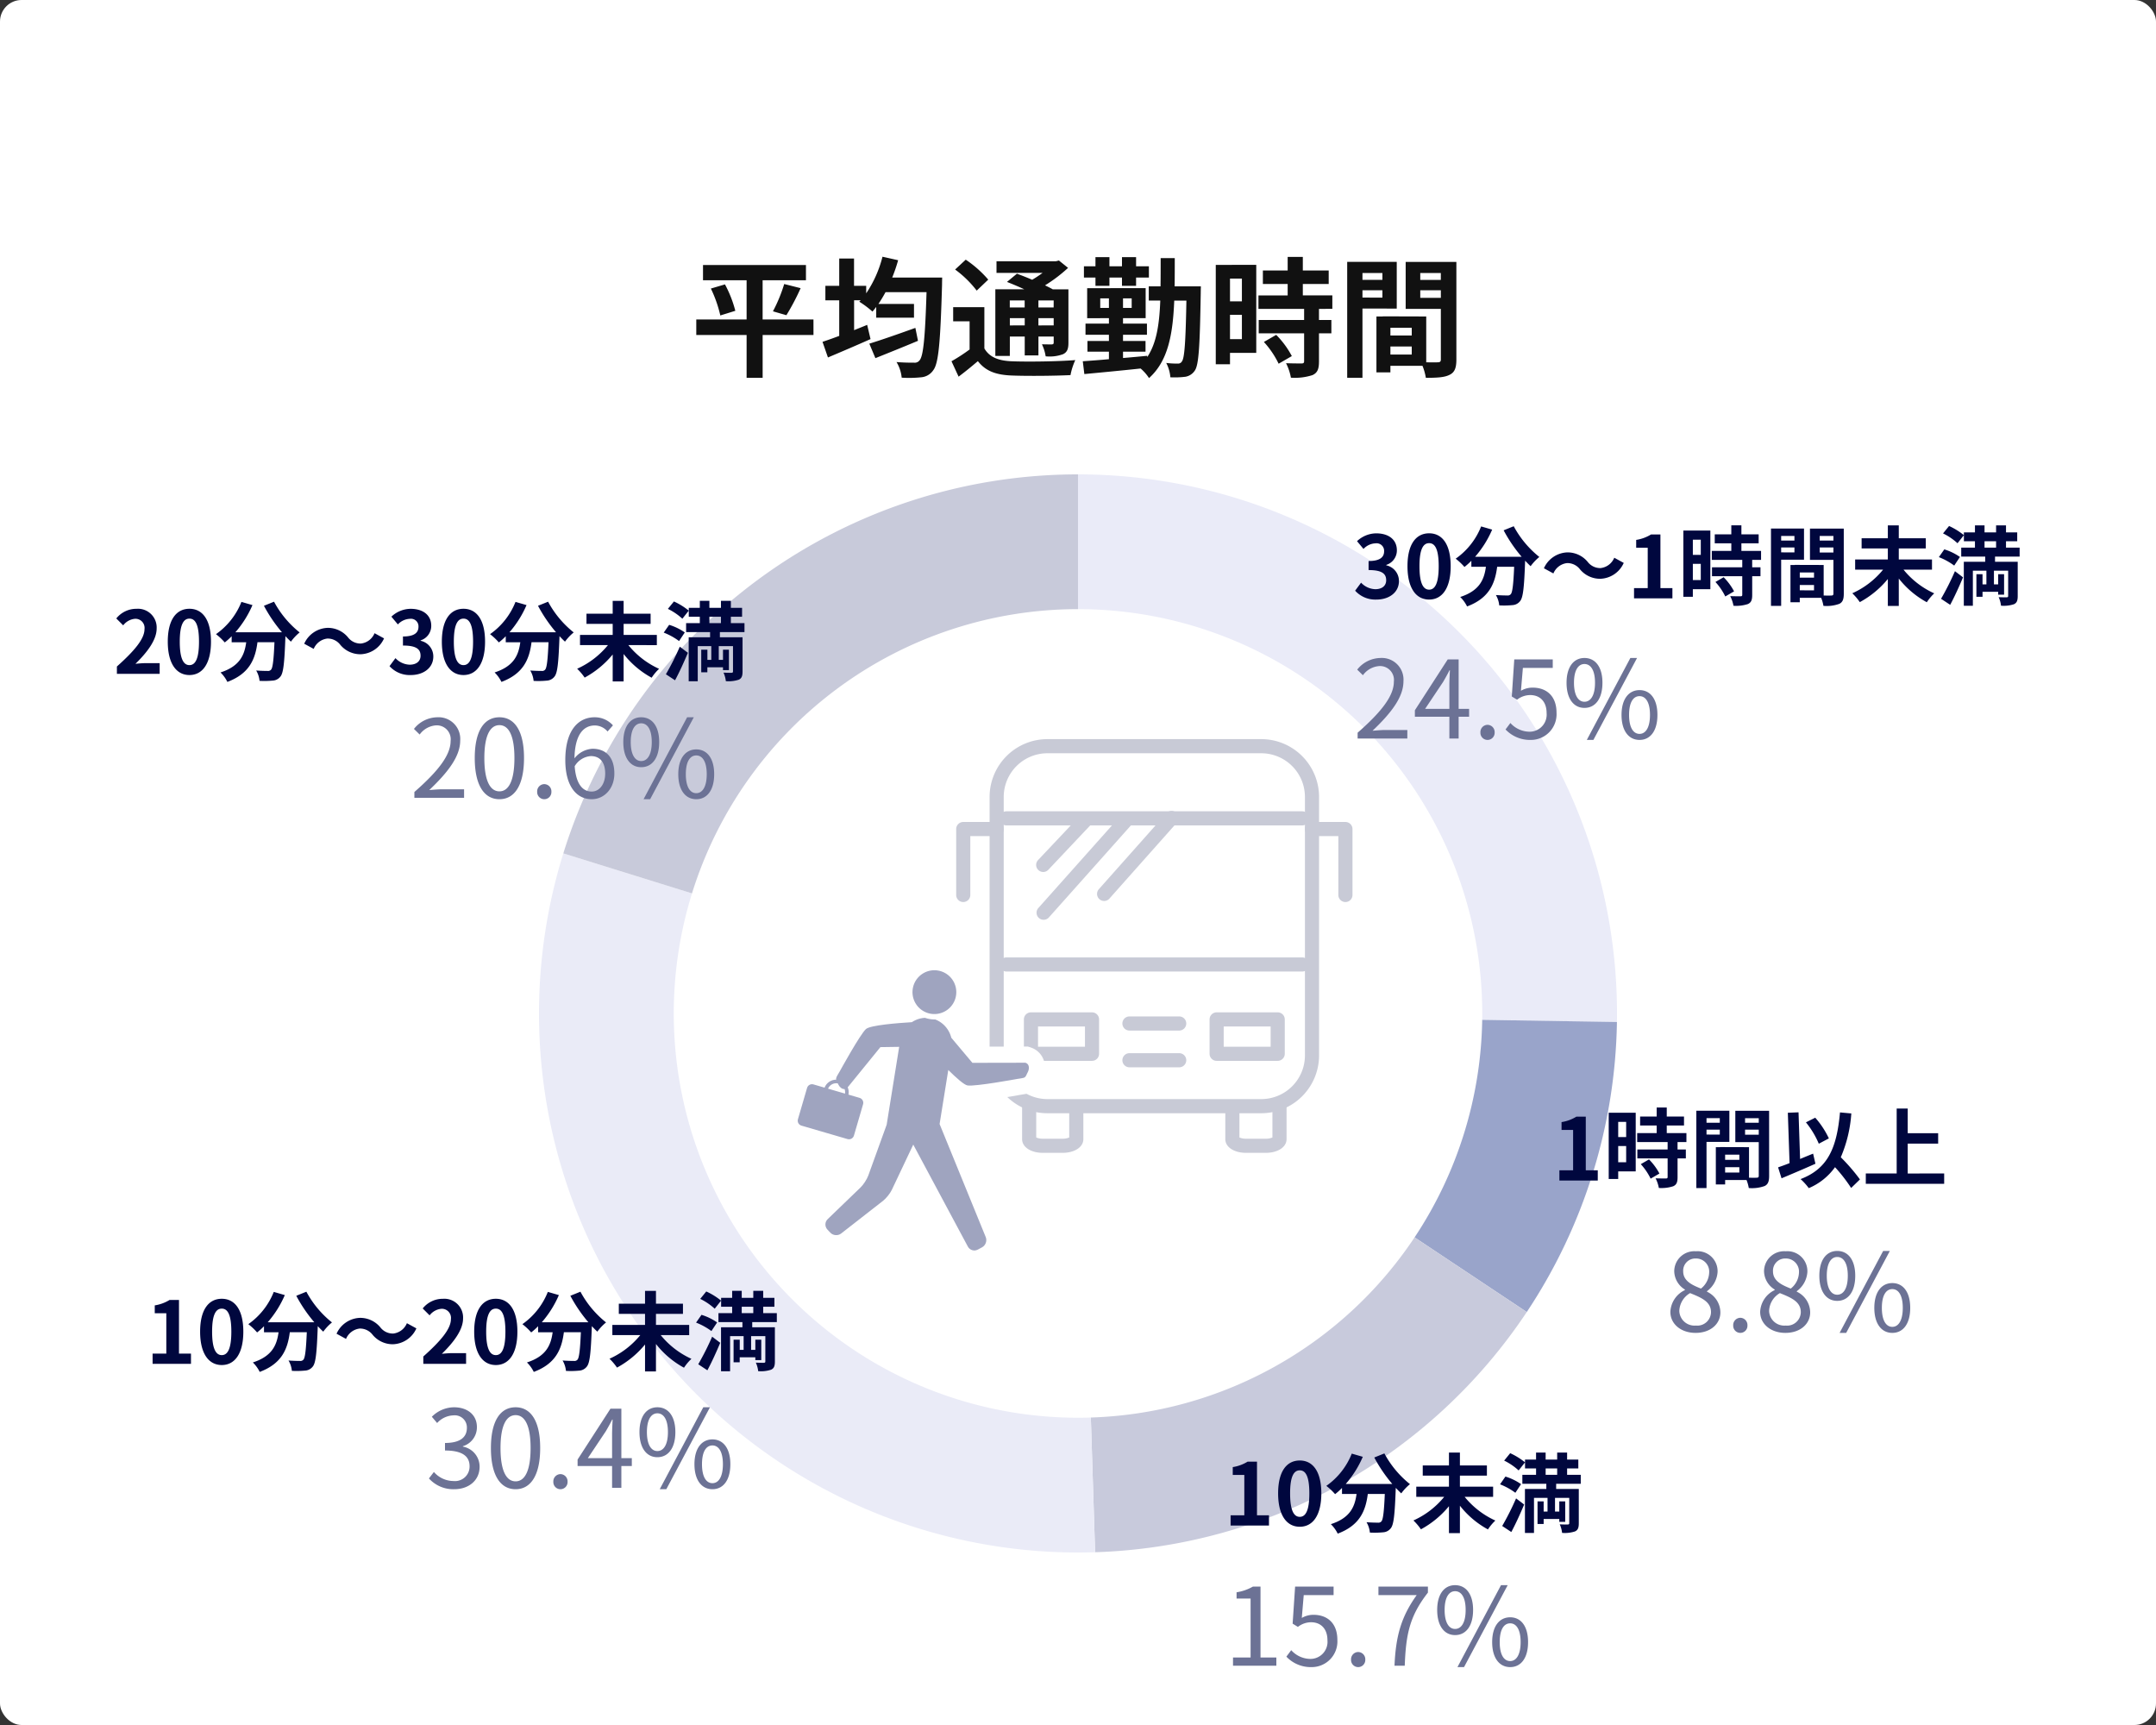 <svg xmlns="http://www.w3.org/2000/svg" xmlns:xlink="http://www.w3.org/1999/xlink" width="400" height="320" viewBox="0 0 400 320">
  <rect x="0" y="0" width="400" height="320" fill="#333333" stroke="none"/>
  <defs>
    <clipPath id="clip-path">
      <rect id="Rectangle_1628" data-name="Rectangle 1628" width="73.523" height="76.746" fill="#c8cad6"/>
    </clipPath>
  </defs>
  <g id="Group_3866" data-name="Group 3866" transform="translate(-1080 -2414)">
    <rect id="Rectangle_1619" data-name="Rectangle 1619" width="400" height="320" rx="4" transform="translate(1080 2414)" fill="#fff"/>
    <path id="Path_1285" data-name="Path 1285" d="M-49.08-8.736h-9.432v-7.272h8.04V-18.84h-19.1v2.832h8.088v7.272h-9.336v2.88h9.336V2.088h2.976V-5.856h9.432Zm-19.032-5.736A23.6,23.6,0,0,1-66.36-9.48l2.784-.864a21.892,21.892,0,0,0-1.92-4.9ZM-54.1-9.528a42.957,42.957,0,0,0,2.64-5.016l-3.048-.768a28.439,28.439,0,0,1-2.088,5.064Zm23.928,2.352c-3.12,1.128-6.432,2.28-8.544,2.928l1.128,2.688c2.28-.912,5.208-2.088,7.9-3.216Zm-4.3-9.336a28.18,28.18,0,0,0,1.1-3.216l-2.9-.648a21.621,21.621,0,0,1-3.024,6.792v-1.392h-2.256V-20.04H-44.3v5.064h-2.568v2.688H-44.3v6.6c-1.152.432-2.232.816-3.1,1.1l1.008,2.9c2.28-.96,5.208-2.208,7.9-3.408l-.624-2.64c-.792.336-1.608.648-2.424.984v-5.544h1.224l-.264.264A17.543,17.543,0,0,1-38.136-10.2c.24-.264.456-.552.7-.864v1.992h7.008v-2.544h-6.6c.456-.672.888-1.392,1.32-2.184H-28.1c-.264,8.424-.6,11.9-1.3,12.648a1.089,1.089,0,0,1-.984.432c-.624,0-1.9,0-3.288-.12a6.918,6.918,0,0,1,.96,2.9,21.49,21.49,0,0,0,3.624-.072A2.984,2.984,0,0,0-26.832.648c.96-1.272,1.3-5.112,1.608-15.792,0-.384.024-1.368.024-1.368Zm24.576,4.248v1.3h-2.76v-1.3Zm5.376,1.3H-7.344v-1.3h2.832ZM-7.344-7.632V-8.976h2.832v1.344Zm-5.3,0V-8.976h2.76v1.344Zm0,2.064h2.76v3.5h2.544v-3.5h2.832v1.1c0,.24-.072.336-.36.36-.24,0-1.08,0-1.824-.024A7.8,7.8,0,0,1-6-1.9,7.223,7.223,0,0,0-2.76-2.3c.768-.384.984-.984.984-2.136v-9.888h-2.9c-.408-.24-.912-.48-1.44-.744a27.317,27.317,0,0,0,4.272-3.24l-1.7-1.368-.552.144H-15.12v2.16h8.544A22.174,22.174,0,0,1-8.5-16.1c-.984-.432-1.992-.816-2.832-1.128L-13.176-15.7c.984.384,2.136.864,3.216,1.368h-5.376v12.36h2.688Zm-4.008-10.56a20.557,20.557,0,0,0-4.176-3.7L-22.8-18a19.482,19.482,0,0,1,4.008,3.912Zm-.72,5.112H-23.16V-8.4h3.048v5.232a33.035,33.035,0,0,1-3.36,2.184l1.32,2.856c1.344-1.008,2.472-1.944,3.576-2.88C-17.136.84-15.24,1.536-12.36,1.656c2.928.12,8.016.072,10.968-.072A11.793,11.793,0,0,1-.5-1.2c-3.288.264-8.976.336-11.832.216-2.448-.1-4.1-.768-5.04-2.376ZM3.24-14.976H5.832v-1.536H8.16v1.536h2.616v-1.536h2.376V-18.6H10.776v-1.7H8.16v1.7H5.832v-1.7H3.24v1.7H1.1v2.088H3.24Zm.888,4.1v-1.776H5.736v1.776Zm5.832,0H8.352v-1.776H9.96Zm7.968-4.008c.024-1.656.024-3.384.024-5.232H15.336c0,1.872,0,3.6-.024,5.232H13.128v2.64h2.136c-.168,4.44-.7,7.92-2.424,10.488v-.24c-1.488.144-3,.288-4.488.408V-2.76h4.176V-4.752H8.352V-5.9h4.44V-7.968H8.352V-8.976h4.2v-5.568H1.7v5.568H5.736v1.008H1.392V-5.9H5.736v1.152H1.752V-2.76H5.736v1.392c-1.824.168-3.5.288-4.848.384l.288,2.376C3.96,1.128,7.824.768,11.616.36a8.125,8.125,0,0,1,1.56,1.776c3.48-3.12,4.416-7.92,4.68-14.376h2.256c-.144,7.776-.36,10.632-.816,11.256a.813.813,0,0,1-.792.432,16.152,16.152,0,0,1-2.136-.12,6.888,6.888,0,0,1,.768,2.664,16.319,16.319,0,0,0,2.784-.1A2.6,2.6,0,0,0,21.672.744c.744-1.056.936-4.56,1.1-14.4,0-.312.024-1.224.024-1.224Zm12.48-1.44V-12.1H28.2V-16.32ZM28.2-5.088V-9.6h2.208v4.512Zm4.872-13.776H25.56V-.432H28.2V-2.544h4.872Zm1.416,14.3A16.884,16.884,0,0,1,37.224-.528l2.448-1.416a16.56,16.56,0,0,0-2.9-3.936Zm12.7-6.144v-2.5H41.712v-2.112h4.8v-2.5h-4.8v-2.52H38.9v2.52H34.3v2.5H38.9V-13.2H33.48v2.5h8.472V-8.64H33.528v2.472h8.424v5.16c0,.336-.12.432-.5.432-.36,0-1.7,0-2.856-.048A9.626,9.626,0,0,1,39.5,2.064a10.625,10.625,0,0,0,4.008-.48c.936-.432,1.2-1.152,1.2-2.52V-6.168h2.3V-8.64h-2.3V-10.7Zm9.288-6.648v1.272h-3.7v-1.272Zm-3.7,4.56V-14.16h3.7v1.368Zm6.36,2.04v-8.664H49.944v21.5h2.832v-12.84ZM63.5-12.744V-14.16H67.32v1.416Zm3.816-4.608v1.272H63.5v-1.272ZM57.96-2.232V-3.72h3.96v1.488ZM61.92-5.76H57.96V-7.2h3.96ZM70.2-19.416H60.792V-10.7H67.32V-1.32c0,.384-.144.528-.576.528-.312.024-1.2.024-2.136,0v-8.5l-8.064-.024v.024H55.368V1.08H57.96V-.144h5.952a10.567,10.567,0,0,1,.624,2.232c2.064,0,3.456-.072,4.392-.552C69.888,1.08,70.2.24,70.2-1.3Z" transform="translate(1280 2482)" fill="#111"/>
    <g id="Ring_Chart16" data-name="Ring Chart16" transform="translate(5321.501 -5726.5)">
      <path id="Path_1146" data-name="Path 1146" d="M0-100A100,100,0,0,1,71.269-70.147,100,100,0,0,1,99.987,1.587l-25-.4a75,75,0,0,0-21.538-53.8A75,75,0,0,0,0-75Z" transform="translate(-4041.5 8328.5)" fill="#eaebf8"/>
      <path id="Path_1147" data-name="Path 1147" d="M99.987,1.587a100,100,0,0,1-16.73,53.805L62.443,41.544A75,75,0,0,0,74.991,1.19Z" transform="translate(-4041.5 8328.5)" fill="#99a4ca"/>
      <path id="Path_1148" data-name="Path 1148" d="M83.257,55.392A100,100,0,0,1,3.173,99.95L2.38,74.962A75,75,0,0,0,62.443,41.544Z" transform="translate(-4041.5 8328.5)" fill="#c8cadc"/>
      <path id="Path_1149" data-name="Path 1149" d="M3.173,99.95A100,100,0,0,1-79.576,60.561,100,100,0,0,1-95.49-29.692l23.873,7.423a75,75,0,0,0,11.936,67.69A75,75,0,0,0,2.38,74.962Z" transform="translate(-4041.5 8328.5)" fill="#eaebf7"/>
      <path id="Path_1150" data-name="Path 1150" d="M-95.49-29.692A100,100,0,0,1,0-100v25A75,75,0,0,0-71.618-22.269Z" transform="translate(-4041.5 8328.5)" fill="#c8cada"/>
    </g>
    <path id="Path_1288" data-name="Path 1288" d="M4.384.224c2.256,0,4.16-1.264,4.16-3.44A2.961,2.961,0,0,0,6.192-6.128v-.08a2.81,2.81,0,0,0,1.968-2.7c0-2.016-1.552-3.152-3.84-3.152A5.253,5.253,0,0,0,.768-10.608l1.2,1.44a3.218,3.218,0,0,1,2.24-1.04A1.4,1.4,0,0,1,5.792-8.736c0,1.056-.7,1.808-2.88,1.808v1.68c2.576,0,3.264.736,3.264,1.888C6.176-2.288,5.36-1.7,4.16-1.7A3.761,3.761,0,0,1,1.52-2.912L.416-1.424A5.033,5.033,0,0,0,4.384.224Zm9.76,0c2.416,0,4-2.112,4-6.192s-1.584-6.1-4-6.1-4.016,2-4.016,6.1C10.128-1.888,11.728.224,14.144.224Zm0-1.84c-1.024,0-1.792-1.024-1.792-4.352,0-3.312.768-4.272,1.792-4.272s1.776.96,1.776,4.272C15.92-2.64,15.168-1.616,14.144-1.616ZM27.968-12.624a27.171,27.171,0,0,0,3.344,4.912h-8.64a19.19,19.19,0,0,0,3.168-5.04l-2.048-.592a13.266,13.266,0,0,1-4.72,5.984A11.442,11.442,0,0,1,20.7-5.824a12.055,12.055,0,0,0,1.28-1.152v1.12h2.7c-.32,2.336-1.152,4.432-4.768,5.6A6.375,6.375,0,0,1,21.184,1.5c4.144-1.552,5.184-4.288,5.584-7.36H29.92c-.144,3.344-.32,4.768-.64,5.1a.742.742,0,0,1-.64.224c-.4,0-1.232-.016-2.112-.08a4.6,4.6,0,0,1,.624,1.92,16.007,16.007,0,0,0,2.416-.048A1.931,1.931,0,0,0,31.024.512c.56-.672.752-2.56.928-7.392v-.112c.352.368.688.72,1.024,1.024A9.114,9.114,0,0,1,34.592-7.68a18.423,18.423,0,0,1-4.752-5.7Zm14.16,7.232A4.841,4.841,0,0,0,45.9-3.632a4.945,4.945,0,0,0,4.352-2.944l-1.76-.96a3.125,3.125,0,0,1-2.544,1.92,2.927,2.927,0,0,1-2.384-1.152,4.841,4.841,0,0,0-3.776-1.76A4.945,4.945,0,0,0,35.44-5.584l1.76.96a3.125,3.125,0,0,1,2.544-1.92A2.95,2.95,0,0,1,42.128-5.392ZM52.16,0h7.12V-1.9H57.056v-9.952H55.312a7.386,7.386,0,0,1-2.752,1.008v1.456H54.7V-1.9H52.16ZM64.544-10.88v2.816H63.072V-10.88ZM63.072-3.392V-6.4h1.472v3.008Zm3.248-9.184H61.312V-.288h1.76V-1.7H66.32Zm.944,9.536A11.256,11.256,0,0,1,69.088-.352L70.72-1.3A11.04,11.04,0,0,0,68.784-3.92Zm8.464-4.1V-8.8H72.08v-1.408h3.2v-1.664h-3.2v-1.68H70.208v1.68H67.136v1.664h3.072V-8.8H66.592v1.664H72.24V-5.76H66.624v1.648H72.24v3.44c0,.224-.08.288-.336.288-.24,0-1.136,0-1.9-.032a6.418,6.418,0,0,1,.608,1.792,7.084,7.084,0,0,0,2.672-.32c.624-.288.8-.768.8-1.68V-4.112h1.536V-5.76H74.08V-7.136Zm6.192-4.432v.848H79.456v-.848Zm-2.464,3.04V-9.44H81.92v.912Zm4.24,1.36v-5.776H77.568V1.392h1.888v-8.56ZM86.608-8.5V-9.44h2.544V-8.5Zm2.544-3.072v.848H86.608v-.848Zm-6.24,10.08V-2.48h2.64v.992Zm2.64-2.352h-2.64V-4.8h2.64Zm5.52-9.1H84.8v5.808h4.352V-.88c0,.256-.1.352-.384.352-.208.016-.8.016-1.424,0V-6.192l-5.376-.016v.016h-.784V.72h1.728V-.1H86.88A7.045,7.045,0,0,1,87.3,1.392a6.913,6.913,0,0,0,2.928-.368c.64-.3.848-.864.848-1.888ZM107.44-5.328V-7.216h-6.16V-9.264h5.008v-1.888H101.28v-2.384H99.248v2.384H94.384v1.888h4.864v2.048H93.184v1.888h5.184A15.589,15.589,0,0,1,92.656-.944,10.41,10.41,0,0,1,94.048.7a17.571,17.571,0,0,0,5.2-4.288V1.408h2.032V-3.68a16.86,16.86,0,0,0,5.2,4.4,9.068,9.068,0,0,1,1.376-1.648,15.613,15.613,0,0,1-5.7-4.4ZM110.816,1.2c.832-1.552,1.664-3.392,2.384-5.1L111.7-5.04A50.373,50.373,0,0,1,109.12.08Zm1.808-8.88a10.387,10.387,0,0,0-2.9-1.408l-1.008,1.44a12.1,12.1,0,0,1,2.848,1.568Zm-3.136-4.368a11.246,11.246,0,0,1,2.688,1.824l1.184-1.5a12.839,12.839,0,0,0-2.752-1.7Zm7.7,1.456h2.144v1.184h-2.144ZM123.7-7.744V-9.408h-2.528v-1.184h2.08V-12.24h-2.08v-1.3h-1.84v1.3h-2.144v-1.3h-1.776v1.3H113.36v1.648h2.048v1.184h-2.544v1.664h4.448v.96h-3.968v8.16h1.68V-5.136h2.512v2.544h-.72V-4.48H115.68V-.288h1.136v-.928h2.9v.528h1.1V-4.48h-1.1v1.888h-.784V-5.136h2.64V-.448c0,.176-.064.24-.272.256-.208,0-.9,0-1.488-.032a5.2,5.2,0,0,1,.432,1.584,6.068,6.068,0,0,0,2.4-.272c.544-.256.7-.688.7-1.52V-6.784h-4.208v-.96Z" transform="translate(1331 2525)" fill="#00073e"/>
    <path id="Path_1295" data-name="Path 1295" d="M1.312,0h7.12V-1.9H6.208v-9.952H4.464a7.386,7.386,0,0,1-2.752,1.008v1.456H3.856V-1.9H1.312ZM14.144.224c2.416,0,4-2.112,4-6.192s-1.584-6.1-4-6.1-4.016,2-4.016,6.1C10.128-1.888,11.728.224,14.144.224Zm0-1.84c-1.024,0-1.792-1.024-1.792-4.352,0-3.312.768-4.272,1.792-4.272s1.776.96,1.776,4.272C15.92-2.64,15.168-1.616,14.144-1.616ZM27.968-12.624a27.171,27.171,0,0,0,3.344,4.912h-8.64a19.19,19.19,0,0,0,3.168-5.04l-2.048-.592a13.266,13.266,0,0,1-4.72,5.984A11.442,11.442,0,0,1,20.7-5.824a12.055,12.055,0,0,0,1.28-1.152v1.12h2.7c-.32,2.336-1.152,4.432-4.768,5.6A6.375,6.375,0,0,1,21.184,1.5c4.144-1.552,5.184-4.288,5.584-7.36H29.92c-.144,3.344-.32,4.768-.64,5.1a.742.742,0,0,1-.64.224c-.4,0-1.232-.016-2.112-.08a4.6,4.6,0,0,1,.624,1.92,16.007,16.007,0,0,0,2.416-.048A1.931,1.931,0,0,0,31.024.512c.56-.672.752-2.56.928-7.392v-.112c.352.368.688.72,1.024,1.024A9.114,9.114,0,0,1,34.592-7.68a18.423,18.423,0,0,1-4.752-5.7Zm22.048,7.3V-7.216h-6.16V-9.264h5.008v-1.888H43.856v-2.384H41.824v2.384H36.96v1.888h4.864v2.048H35.76v1.888h5.184A15.589,15.589,0,0,1,35.232-.944,10.41,10.41,0,0,1,36.624.7a17.571,17.571,0,0,0,5.2-4.288V1.408h2.032V-3.68a16.86,16.86,0,0,0,5.2,4.4A9.068,9.068,0,0,1,50.432-.928a15.613,15.613,0,0,1-5.7-4.4ZM53.392,1.2c.832-1.552,1.664-3.392,2.384-5.1l-1.5-1.136A50.373,50.373,0,0,1,51.7.08ZM55.2-7.68a10.387,10.387,0,0,0-2.9-1.408L51.3-7.648A12.1,12.1,0,0,1,54.144-6.08Zm-3.136-4.368a11.246,11.246,0,0,1,2.688,1.824l1.184-1.5a12.839,12.839,0,0,0-2.752-1.7Zm7.7,1.456H61.9v1.184H59.76Zm6.512,2.848V-9.408H63.744v-1.184h2.08V-12.24h-2.08v-1.3H61.9v1.3H59.76v-1.3H57.984v1.3H55.936v1.648h2.048v1.184H55.44v1.664h4.448v.96H55.92v8.16H57.6V-5.136h2.512v2.544h-.72V-4.48H58.256V-.288h1.136v-.928h2.9v.528h1.1V-4.48h-1.1v1.888H61.5V-5.136h2.64V-.448c0,.176-.064.24-.272.256-.208,0-.9,0-1.488-.032a5.2,5.2,0,0,1,.432,1.584,6.068,6.068,0,0,0,2.4-.272c.544-.256.7-.688.7-1.52V-6.784H61.712v-.96Z" transform="translate(1307 2697)" fill="#00073e"/>
    <path id="Path_1293" data-name="Path 1293" d="M1.312,0h7.12V-1.9H6.208v-9.952H4.464a7.386,7.386,0,0,1-2.752,1.008v1.456H3.856V-1.9H1.312ZM14.144.224c2.416,0,4-2.112,4-6.192s-1.584-6.1-4-6.1-4.016,2-4.016,6.1C10.128-1.888,11.728.224,14.144.224Zm0-1.84c-1.024,0-1.792-1.024-1.792-4.352,0-3.312.768-4.272,1.792-4.272s1.776.96,1.776,4.272C15.92-2.64,15.168-1.616,14.144-1.616ZM27.968-12.624a27.171,27.171,0,0,0,3.344,4.912h-8.64a19.19,19.19,0,0,0,3.168-5.04l-2.048-.592a13.266,13.266,0,0,1-4.72,5.984A11.442,11.442,0,0,1,20.7-5.824a12.055,12.055,0,0,0,1.28-1.152v1.12h2.7c-.32,2.336-1.152,4.432-4.768,5.6A6.375,6.375,0,0,1,21.184,1.5c4.144-1.552,5.184-4.288,5.584-7.36H29.92c-.144,3.344-.32,4.768-.64,5.1a.742.742,0,0,1-.64.224c-.4,0-1.232-.016-2.112-.08a4.6,4.6,0,0,1,.624,1.92,16.007,16.007,0,0,0,2.416-.048A1.931,1.931,0,0,0,31.024.512c.56-.672.752-2.56.928-7.392v-.112c.352.368.688.72,1.024,1.024A9.114,9.114,0,0,1,34.592-7.68a18.423,18.423,0,0,1-4.752-5.7Zm14.16,7.232A4.841,4.841,0,0,0,45.9-3.632a4.945,4.945,0,0,0,4.352-2.944l-1.76-.96a3.125,3.125,0,0,1-2.544,1.92,2.927,2.927,0,0,1-2.384-1.152,4.841,4.841,0,0,0-3.776-1.76A4.945,4.945,0,0,0,35.44-5.584l1.76.96a3.125,3.125,0,0,1,2.544-1.92A2.95,2.95,0,0,1,42.128-5.392ZM51.536,0h7.936V-1.984h-2.56c-.56,0-1.344.064-1.936.128,2.16-2.112,3.936-4.416,3.936-6.56a3.473,3.473,0,0,0-3.728-3.648,4.753,4.753,0,0,0-3.76,1.792l1.28,1.28a3.1,3.1,0,0,1,2.176-1.216,1.691,1.691,0,0,1,1.776,1.92c0,1.824-1.9,4.048-5.12,6.928ZM64.992.224c2.416,0,4-2.112,4-6.192s-1.584-6.1-4-6.1-4.016,2-4.016,6.1C60.976-1.888,62.576.224,64.992.224Zm0-1.84c-1.024,0-1.792-1.024-1.792-4.352,0-3.312.768-4.272,1.792-4.272s1.776.96,1.776,4.272C66.768-2.64,66.016-1.616,64.992-1.616ZM78.816-12.624A27.17,27.17,0,0,0,82.16-7.712H73.52a19.189,19.189,0,0,0,3.168-5.04l-2.048-.592A13.266,13.266,0,0,1,69.92-7.36a11.442,11.442,0,0,1,1.632,1.536,12.055,12.055,0,0,0,1.28-1.152v1.12h2.7c-.32,2.336-1.152,4.432-4.768,5.6A6.374,6.374,0,0,1,72.032,1.5c4.144-1.552,5.184-4.288,5.584-7.36h3.152c-.144,3.344-.32,4.768-.64,5.1a.742.742,0,0,1-.64.224c-.4,0-1.232-.016-2.112-.08A4.6,4.6,0,0,1,78,1.312a16.007,16.007,0,0,0,2.416-.048A1.931,1.931,0,0,0,81.872.512c.56-.672.752-2.56.928-7.392v-.112c.352.368.688.72,1.024,1.024A9.114,9.114,0,0,1,85.44-7.68a18.422,18.422,0,0,1-4.752-5.7Zm22.048,7.3V-7.216H94.7V-9.264h5.008v-1.888H94.7v-2.384H92.672v2.384H87.808v1.888h4.864v2.048H86.608v1.888h5.184A15.589,15.589,0,0,1,86.08-.944,10.41,10.41,0,0,1,87.472.7a17.571,17.571,0,0,0,5.2-4.288V1.408H94.7V-3.68A16.86,16.86,0,0,0,99.9.72,9.068,9.068,0,0,1,101.28-.928a15.613,15.613,0,0,1-5.7-4.4ZM104.24,1.2c.832-1.552,1.664-3.392,2.384-5.1l-1.5-1.136A50.373,50.373,0,0,1,102.544.08Zm1.808-8.88a10.387,10.387,0,0,0-2.9-1.408l-1.008,1.44a12.1,12.1,0,0,1,2.848,1.568Zm-3.136-4.368a11.246,11.246,0,0,1,2.688,1.824l1.184-1.5a12.839,12.839,0,0,0-2.752-1.7Zm7.7,1.456h2.144v1.184h-2.144Zm6.512,2.848V-9.408h-2.528v-1.184h2.08V-12.24h-2.08v-1.3h-1.84v1.3h-2.144v-1.3h-1.776v1.3h-2.048v1.648h2.048v1.184h-2.544v1.664h4.448v.96h-3.968v8.16h1.68V-5.136h2.512v2.544h-.72V-4.48H109.1V-.288h1.136v-.928h2.9v.528h1.1V-4.48h-1.1v1.888h-.784V-5.136h2.64V-.448c0,.176-.064.24-.272.256-.208,0-.9,0-1.488-.032a5.2,5.2,0,0,1,.432,1.584,6.068,6.068,0,0,0,2.4-.272c.544-.256.7-.688.7-1.52V-6.784H112.56v-.96Z" transform="translate(1107 2667)" fill="#00073e"/>
    <path id="Path_1286" data-name="Path 1286" d="M.688,0H8.624V-1.984H6.064c-.56,0-1.344.064-1.936.128,2.16-2.112,3.936-4.416,3.936-6.56a3.473,3.473,0,0,0-3.728-3.648,4.753,4.753,0,0,0-3.76,1.792l1.28,1.28a3.1,3.1,0,0,1,2.176-1.216,1.691,1.691,0,0,1,1.776,1.92c0,1.824-1.9,4.048-5.12,6.928ZM14.144.224c2.416,0,4-2.112,4-6.192s-1.584-6.1-4-6.1-4.016,2-4.016,6.1C10.128-1.888,11.728.224,14.144.224Zm0-1.84c-1.024,0-1.792-1.024-1.792-4.352,0-3.312.768-4.272,1.792-4.272s1.776.96,1.776,4.272C15.92-2.64,15.168-1.616,14.144-1.616ZM27.968-12.624a27.171,27.171,0,0,0,3.344,4.912h-8.64a19.19,19.19,0,0,0,3.168-5.04l-2.048-.592a13.266,13.266,0,0,1-4.72,5.984A11.442,11.442,0,0,1,20.7-5.824a12.055,12.055,0,0,0,1.28-1.152v1.12h2.7c-.32,2.336-1.152,4.432-4.768,5.6A6.375,6.375,0,0,1,21.184,1.5c4.144-1.552,5.184-4.288,5.584-7.36H29.92c-.144,3.344-.32,4.768-.64,5.1a.742.742,0,0,1-.64.224c-.4,0-1.232-.016-2.112-.08a4.6,4.6,0,0,1,.624,1.92,16.007,16.007,0,0,0,2.416-.048A1.931,1.931,0,0,0,31.024.512c.56-.672.752-2.56.928-7.392v-.112c.352.368.688.72,1.024,1.024A9.114,9.114,0,0,1,34.592-7.68a18.423,18.423,0,0,1-4.752-5.7Zm14.16,7.232A4.841,4.841,0,0,0,45.9-3.632a4.945,4.945,0,0,0,4.352-2.944l-1.76-.96a3.125,3.125,0,0,1-2.544,1.92,2.927,2.927,0,0,1-2.384-1.152,4.841,4.841,0,0,0-3.776-1.76A4.945,4.945,0,0,0,35.44-5.584l1.76.96a3.125,3.125,0,0,1,2.544-1.92A2.95,2.95,0,0,1,42.128-5.392ZM55.232.224c2.256,0,4.16-1.264,4.16-3.44A2.961,2.961,0,0,0,57.04-6.128v-.08a2.81,2.81,0,0,0,1.968-2.7c0-2.016-1.552-3.152-3.84-3.152a5.253,5.253,0,0,0-3.552,1.456l1.2,1.44a3.218,3.218,0,0,1,2.24-1.04A1.4,1.4,0,0,1,56.64-8.736c0,1.056-.7,1.808-2.88,1.808v1.68c2.576,0,3.264.736,3.264,1.888,0,1.072-.816,1.664-2.016,1.664a3.761,3.761,0,0,1-2.64-1.216l-1.1,1.488A5.033,5.033,0,0,0,55.232.224Zm9.76,0c2.416,0,4-2.112,4-6.192s-1.584-6.1-4-6.1-4.016,2-4.016,6.1C60.976-1.888,62.576.224,64.992.224Zm0-1.84c-1.024,0-1.792-1.024-1.792-4.352,0-3.312.768-4.272,1.792-4.272s1.776.96,1.776,4.272C66.768-2.64,66.016-1.616,64.992-1.616ZM78.816-12.624A27.17,27.17,0,0,0,82.16-7.712H73.52a19.189,19.189,0,0,0,3.168-5.04l-2.048-.592A13.266,13.266,0,0,1,69.92-7.36a11.442,11.442,0,0,1,1.632,1.536,12.055,12.055,0,0,0,1.28-1.152v1.12h2.7c-.32,2.336-1.152,4.432-4.768,5.6A6.374,6.374,0,0,1,72.032,1.5c4.144-1.552,5.184-4.288,5.584-7.36h3.152c-.144,3.344-.32,4.768-.64,5.1a.742.742,0,0,1-.64.224c-.4,0-1.232-.016-2.112-.08A4.6,4.6,0,0,1,78,1.312a16.007,16.007,0,0,0,2.416-.048A1.931,1.931,0,0,0,81.872.512c.56-.672.752-2.56.928-7.392v-.112c.352.368.688.72,1.024,1.024A9.114,9.114,0,0,1,85.44-7.68a18.422,18.422,0,0,1-4.752-5.7Zm22.048,7.3V-7.216H94.7V-9.264h5.008v-1.888H94.7v-2.384H92.672v2.384H87.808v1.888h4.864v2.048H86.608v1.888h5.184A15.589,15.589,0,0,1,86.08-.944,10.41,10.41,0,0,1,87.472.7a17.571,17.571,0,0,0,5.2-4.288V1.408H94.7V-3.68A16.86,16.86,0,0,0,99.9.72,9.068,9.068,0,0,1,101.28-.928a15.613,15.613,0,0,1-5.7-4.4ZM104.24,1.2c.832-1.552,1.664-3.392,2.384-5.1l-1.5-1.136A50.373,50.373,0,0,1,102.544.08Zm1.808-8.88a10.387,10.387,0,0,0-2.9-1.408l-1.008,1.44a12.1,12.1,0,0,1,2.848,1.568Zm-3.136-4.368a11.246,11.246,0,0,1,2.688,1.824l1.184-1.5a12.839,12.839,0,0,0-2.752-1.7Zm7.7,1.456h2.144v1.184h-2.144Zm6.512,2.848V-9.408h-2.528v-1.184h2.08V-12.24h-2.08v-1.3h-1.84v1.3h-2.144v-1.3h-1.776v1.3h-2.048v1.648h2.048v1.184h-2.544v1.664h4.448v.96h-3.968v8.16h1.68V-5.136h2.512v2.544h-.72V-4.48H109.1V-.288h1.136v-.928h2.9v.528h1.1V-4.48h-1.1v1.888h-.784V-5.136h2.64V-.448c0,.176-.064.24-.272.256-.208,0-.9,0-1.488-.032a5.2,5.2,0,0,1,.432,1.584,6.068,6.068,0,0,0,2.4-.272c.544-.256.7-.688.7-1.52V-6.784H112.56v-.96Z" transform="translate(1101 2539)" fill="#00073e"/>
    <path id="Path_1290" data-name="Path 1290" d="M1.312,0h7.12V-1.9H6.208v-9.952H4.464a7.386,7.386,0,0,1-2.752,1.008v1.456H3.856V-1.9H1.312ZM13.7-10.88v2.816H12.224V-10.88ZM12.224-3.392V-6.4H13.7v3.008Zm3.248-9.184H10.464V-.288h1.76V-1.7h3.248Zm.944,9.536A11.256,11.256,0,0,1,18.24-.352L19.872-1.3A11.04,11.04,0,0,0,17.936-3.92Zm8.464-4.1V-8.8H21.232v-1.408h3.2v-1.664h-3.2v-1.68H19.36v1.68H16.288v1.664H19.36V-8.8H15.744v1.664h5.648V-5.76H15.776v1.648h5.616v3.44c0,.224-.08.288-.336.288-.24,0-1.136,0-1.9-.032a6.417,6.417,0,0,1,.608,1.792,7.084,7.084,0,0,0,2.672-.32c.624-.288.8-.768.8-1.68V-4.112h1.536V-5.76H23.232V-7.136Zm6.192-4.432v.848H28.608v-.848Zm-2.464,3.04V-9.44h2.464v.912Zm4.24,1.36v-5.776H26.72V1.392h1.888v-8.56ZM35.76-8.5V-9.44H38.3V-8.5ZM38.3-11.568v.848H35.76v-.848Zm-6.24,10.08V-2.48H34.7v.992ZM34.7-3.84h-2.64V-4.8H34.7Zm5.52-9.1H33.952v5.808H38.3V-.88c0,.256-.1.352-.384.352-.208.016-.8.016-1.424,0V-6.192L31.12-6.208v.016h-.784V.72h1.728V-.1h3.968a7.045,7.045,0,0,1,.416,1.488,6.913,6.913,0,0,0,2.928-.368c.64-.3.848-.864.848-1.888Zm11.088,5.12a16.313,16.313,0,0,0-2.528-3.84l-1.728.864A16.306,16.306,0,0,1,49.44-6.832ZM48.384-4.992c-.8.32-1.616.656-2.416.992l-.288-8.656-1.984.08.32,9.344c-.8.32-1.52.576-2.128.784l.64,2.032c1.808-.752,4.176-1.76,6.288-2.7ZM57.072-.208A34.9,34.9,0,0,0,53.52-4.32a24.731,24.731,0,0,0,1.952-8.128l-2.1-.192c-.592,6.576-2.24,10.448-7.312,12.368a11.187,11.187,0,0,1,1.52,1.68A11.424,11.424,0,0,0,52.448-2.48,29.355,29.355,0,0,1,55.44,1.376Zm8.864-1.1V-6.848h5.648V-8.784H65.936V-13.36H63.888V-1.312H58.16V.608H72.7v-1.92Z" transform="translate(1368 2633)" fill="#00073e"/>
    <path id="Path_1289" data-name="Path 1289" d="M.88,0H10.1V-1.58H6.04c-.74,0-1.64.08-2.4.14C7.08-4.7,9.38-7.68,9.38-10.6a4.022,4.022,0,0,0-4.26-4.34A5.607,5.607,0,0,0,.8-12.78l1.06,1.04a4.106,4.106,0,0,1,3.04-1.7,2.577,2.577,0,0,1,2.7,2.9C7.6-8.02,5.48-5.1.88-1.08ZM13.4-5.5l3.34-5c.42-.72.82-1.44,1.18-2.16H18c-.04.76-.1,1.94-.1,2.66v4.5ZM17.9,0h1.72V-4.04h1.94V-5.5H19.62v-9.18H17.6L11.5-5.24v1.2h6.4Zm7.08.26A1.321,1.321,0,0,0,26.3-1.12a1.344,1.344,0,0,0-1.32-1.42,1.344,1.344,0,0,0-1.32,1.42A1.321,1.321,0,0,0,24.98.26Zm8,0a4.761,4.761,0,0,0,4.8-5.04c0-3.22-1.98-4.66-4.42-4.66a4.263,4.263,0,0,0-2.18.58l.36-4.24h5.54v-1.58H29.94L29.48-7.8l.98.6a3.989,3.989,0,0,1,2.44-.86c1.84,0,3.04,1.24,3.04,3.34a3.169,3.169,0,0,1-3.12,3.46,4.823,4.823,0,0,1-3.6-1.62l-.9,1.2A6.228,6.228,0,0,0,32.98.26Zm9.98-5.94c2.02,0,3.34-1.7,3.34-4.66,0-2.94-1.32-4.6-3.34-4.6-2,0-3.32,1.66-3.32,4.6C39.64-7.38,40.96-5.68,42.96-5.68Zm0-1.14c-1.14,0-1.94-1.18-1.94-3.52s.8-3.48,1.94-3.48c1.16,0,1.96,1.14,1.96,3.48S44.12-6.82,42.96-6.82ZM43.4.26h1.22l8.1-15.2H51.48Zm9.78,0c2,0,3.32-1.68,3.32-4.64,0-2.94-1.32-4.6-3.32-4.6s-3.34,1.66-3.34,4.6C49.84-1.42,51.18.26,53.18.26Zm0-1.12c-1.16,0-1.94-1.18-1.94-3.52s.78-3.48,1.94-3.48c1.14,0,1.94,1.14,1.94,3.48S54.32-.86,53.18-.86Z" transform="translate(1331 2551)" fill="#6c7295"/>
    <path id="Path_1294" data-name="Path 1294" d="M1.76,0H9.8V-1.52H6.86V-14.68H5.46a8.832,8.832,0,0,1-3.04,1.06v1.16h2.6V-1.52H1.76ZM16.32.26a4.761,4.761,0,0,0,4.8-5.04c0-3.22-1.98-4.66-4.42-4.66a4.263,4.263,0,0,0-2.18.58l.36-4.24h5.54v-1.58H13.28L12.82-7.8l.98.6a3.989,3.989,0,0,1,2.44-.86c1.84,0,3.04,1.24,3.04,3.34a3.169,3.169,0,0,1-3.12,3.46,4.823,4.823,0,0,1-3.6-1.62l-.9,1.2A6.228,6.228,0,0,0,16.32.26Zm8.66,0A1.321,1.321,0,0,0,26.3-1.12a1.344,1.344,0,0,0-1.32-1.42,1.344,1.344,0,0,0-1.32,1.42A1.321,1.321,0,0,0,24.98.26ZM31.72,0h1.9c.22-5.74.86-9.16,4.3-13.56v-1.12H28.74v1.58h7.1C32.98-9.1,31.96-5.56,31.72,0ZM42.96-5.68c2.02,0,3.34-1.7,3.34-4.66,0-2.94-1.32-4.6-3.34-4.6-2,0-3.32,1.66-3.32,4.6C39.64-7.38,40.96-5.68,42.96-5.68Zm0-1.14c-1.14,0-1.94-1.18-1.94-3.52s.8-3.48,1.94-3.48c1.16,0,1.96,1.14,1.96,3.48S44.12-6.82,42.96-6.82ZM43.4.26h1.22l8.1-15.2H51.48Zm9.78,0c2,0,3.32-1.68,3.32-4.64,0-2.94-1.32-4.6-3.32-4.6s-3.34,1.66-3.34,4.6C49.84-1.42,51.18.26,53.18.26Zm0-1.12c-1.16,0-1.94-1.18-1.94-3.52s.78-3.48,1.94-3.48c1.14,0,1.94,1.14,1.94,3.48S54.32-.86,53.18-.86Z" transform="translate(1307 2723)" fill="#6c7295"/>
    <path id="Path_1292" data-name="Path 1292" d="M5.28.26c2.6,0,4.7-1.56,4.7-4.18a3.771,3.771,0,0,0-3.1-3.72v-.08a3.661,3.661,0,0,0,2.6-3.54c0-2.32-1.8-3.68-4.26-3.68a5.869,5.869,0,0,0-4.1,1.76l.98,1.16a4.279,4.279,0,0,1,3.04-1.42,2.25,2.25,0,0,1,2.48,2.32c0,1.58-1.04,2.8-4.06,2.8v1.4C6.94-6.92,8.12-5.74,8.12-4A2.7,2.7,0,0,1,5.14-1.26,4.847,4.847,0,0,1,1.5-2.94L.58-1.74A6.069,6.069,0,0,0,5.28.26Zm11.38,0c2.78,0,4.56-2.54,4.56-7.64,0-5.08-1.78-7.56-4.56-7.56-2.8,0-4.58,2.46-4.58,7.56S13.86.26,16.66.26Zm0-1.46c-1.68,0-2.8-1.86-2.8-6.18,0-4.28,1.12-6.1,2.8-6.1,1.66,0,2.78,1.82,2.78,6.1C19.44-3.06,18.32-1.2,16.66-1.2ZM24.98.26A1.321,1.321,0,0,0,26.3-1.12a1.344,1.344,0,0,0-1.32-1.42,1.344,1.344,0,0,0-1.32,1.42A1.321,1.321,0,0,0,24.98.26ZM30.06-5.5l3.34-5c.42-.72.82-1.44,1.18-2.16h.08c-.04.76-.1,1.94-.1,2.66v4.5ZM34.56,0h1.72V-4.04h1.94V-5.5H36.28v-9.18H34.26l-6.1,9.44v1.2h6.4Zm8.4-5.68c2.02,0,3.34-1.7,3.34-4.66,0-2.94-1.32-4.6-3.34-4.6-2,0-3.32,1.66-3.32,4.6C39.64-7.38,40.96-5.68,42.96-5.68Zm0-1.14c-1.14,0-1.94-1.18-1.94-3.52s.8-3.48,1.94-3.48c1.16,0,1.96,1.14,1.96,3.48S44.12-6.82,42.96-6.82ZM43.4.26h1.22l8.1-15.2H51.48Zm9.78,0c2,0,3.32-1.68,3.32-4.64,0-2.94-1.32-4.6-3.32-4.6s-3.34,1.66-3.34,4.6C49.84-1.42,51.18.26,53.18.26Zm0-1.12c-1.16,0-1.94-1.18-1.94-3.52s.78-3.48,1.94-3.48c1.14,0,1.94,1.14,1.94,3.48S54.32-.86,53.18-.86Z" transform="translate(1159 2690)" fill="#6c7295"/>
    <path id="Path_1287" data-name="Path 1287" d="M.88,0H10.1V-1.58H6.04c-.74,0-1.64.08-2.4.14C7.08-4.7,9.38-7.68,9.38-10.6a4.022,4.022,0,0,0-4.26-4.34A5.607,5.607,0,0,0,.8-12.78l1.06,1.04a4.106,4.106,0,0,1,3.04-1.7,2.577,2.577,0,0,1,2.7,2.9C7.6-8.02,5.48-5.1.88-1.08ZM16.66.26c2.78,0,4.56-2.54,4.56-7.64,0-5.08-1.78-7.56-4.56-7.56-2.8,0-4.58,2.46-4.58,7.56S13.86.26,16.66.26Zm0-1.46c-1.68,0-2.8-1.86-2.8-6.18,0-4.28,1.12-6.1,2.8-6.1,1.66,0,2.78,1.82,2.78,6.1C19.44-3.06,18.32-1.2,16.66-1.2ZM24.98.26A1.321,1.321,0,0,0,26.3-1.12a1.344,1.344,0,0,0-1.32-1.42,1.344,1.344,0,0,0-1.32,1.42A1.321,1.321,0,0,0,24.98.26Zm8.64-8c1.78,0,2.66,1.26,2.66,3.24,0,2-1.1,3.34-2.5,3.34-1.84,0-2.94-1.66-3.16-4.7A3.79,3.79,0,0,1,33.62-7.74Zm.16,8c2.28,0,4.2-1.92,4.2-4.76,0-3.06-1.58-4.6-4.06-4.6a4.56,4.56,0,0,0-3.34,1.78c.08-4.56,1.78-6.1,3.78-6.1a3.1,3.1,0,0,1,2.36,1.12l1-1.14a4.5,4.5,0,0,0-3.42-1.5c-2.84,0-5.42,2.2-5.42,7.94C28.88-2.16,30.96.26,33.78.26Zm9.18-5.94c2.02,0,3.34-1.7,3.34-4.66,0-2.94-1.32-4.6-3.34-4.6-2,0-3.32,1.66-3.32,4.6C39.64-7.38,40.96-5.68,42.96-5.68Zm0-1.14c-1.14,0-1.94-1.18-1.94-3.52s.8-3.48,1.94-3.48c1.16,0,1.96,1.14,1.96,3.48S44.12-6.82,42.96-6.82ZM43.4.26h1.22l8.1-15.2H51.48Zm9.78,0c2,0,3.32-1.68,3.32-4.64,0-2.94-1.32-4.6-3.32-4.6s-3.34,1.66-3.34,4.6C49.84-1.42,51.18.26,53.18.26Zm0-1.12c-1.16,0-1.94-1.18-1.94-3.52s.78-3.48,1.94-3.48c1.14,0,1.94,1.14,1.94,3.48S54.32-.86,53.18-.86Z" transform="translate(1156 2562)" fill="#6c7295"/>
    <path id="Path_1291" data-name="Path 1291" d="M5.58.26c2.76,0,4.6-1.66,4.6-3.8A4.278,4.278,0,0,0,7.7-7.38v-.1a4.807,4.807,0,0,0,1.96-3.54,3.708,3.708,0,0,0-4.02-3.86,3.73,3.73,0,0,0-4.02,3.72A4.076,4.076,0,0,0,3.6-7.78v.1A4.7,4.7,0,0,0,.9-3.64C.9-1.38,2.88.26,5.58.26Zm1-8.22c-1.72-.68-3.3-1.44-3.3-3.2a2.258,2.258,0,0,1,2.34-2.38A2.43,2.43,0,0,1,8.1-10.92,3.933,3.933,0,0,1,6.58-7.96ZM5.62-1.1A2.811,2.811,0,0,1,2.56-3.8a3.985,3.985,0,0,1,2-3.32c2.08.84,3.88,1.58,3.88,3.54A2.54,2.54,0,0,1,5.62-1.1ZM13.88.26A1.321,1.321,0,0,0,15.2-1.12a1.344,1.344,0,0,0-1.32-1.42,1.344,1.344,0,0,0-1.32,1.42A1.321,1.321,0,0,0,13.88.26Zm8.36,0c2.76,0,4.6-1.66,4.6-3.8a4.278,4.278,0,0,0-2.48-3.84v-.1a4.807,4.807,0,0,0,1.96-3.54,3.708,3.708,0,0,0-4.02-3.86,3.73,3.73,0,0,0-4.02,3.72,4.076,4.076,0,0,0,1.98,3.38v.1a4.7,4.7,0,0,0-2.7,4.04C17.56-1.38,19.54.26,22.24.26Zm1-8.22c-1.72-.68-3.3-1.44-3.3-3.2a2.258,2.258,0,0,1,2.34-2.38,2.43,2.43,0,0,1,2.48,2.62A3.933,3.933,0,0,1,23.24-7.96ZM22.28-1.1a2.811,2.811,0,0,1-3.06-2.7,3.985,3.985,0,0,1,2-3.32c2.08.84,3.88,1.58,3.88,3.54A2.54,2.54,0,0,1,22.28-1.1Zm9.58-4.58c2.02,0,3.34-1.7,3.34-4.66,0-2.94-1.32-4.6-3.34-4.6-2,0-3.32,1.66-3.32,4.6C28.54-7.38,29.86-5.68,31.86-5.68Zm0-1.14c-1.14,0-1.94-1.18-1.94-3.52s.8-3.48,1.94-3.48c1.16,0,1.96,1.14,1.96,3.48S33.02-6.82,31.86-6.82ZM32.3.26h1.22l8.1-15.2H40.38Zm9.78,0c2,0,3.32-1.68,3.32-4.64,0-2.94-1.32-4.6-3.32-4.6s-3.34,1.66-3.34,4.6C38.74-1.42,40.08.26,42.08.26Zm0-1.12c-1.16,0-1.94-1.18-1.94-3.52s.78-3.48,1.94-3.48c1.14,0,1.94,1.14,1.94,3.48S43.22-.86,42.08-.86Z" transform="translate(1389 2661)" fill="#6c7295"/>
    <g id="Group_3728" data-name="Group 3728" transform="translate(3152 -5615.5)">
      <g id="Group_3727" data-name="Group 3727" transform="translate(-1929 8171.614)">
        <g id="Group_2991" data-name="Group 2991" transform="translate(34.4 -5)">
          <g id="Group_2990" data-name="Group 2990" transform="translate(0 0)" clip-path="url(#clip-path)">
            <path id="Path_955" data-name="Path 955" d="M59.865,69.4H20.18A10.733,10.733,0,0,1,9.459,58.677V10.721A10.733,10.733,0,0,1,20.18,0H59.865A10.733,10.733,0,0,1,70.586,10.721V58.677A10.733,10.733,0,0,1,59.865,69.4M20.18,2.621a8.11,8.11,0,0,0-8.1,8.1V58.677a8.11,8.11,0,0,0,8.1,8.1H59.865a8.11,8.11,0,0,0,8.1-8.1V10.721a8.11,8.11,0,0,0-8.1-8.1Z" transform="translate(-3.261 0)" fill="#c8cad6"/>
            <path id="Path_956" data-name="Path 956" d="M106.257,38.308a1.311,1.311,0,0,1-1.31-1.31V26.078h-4.887a1.31,1.31,0,0,1,0-2.621h6.2a1.311,1.311,0,0,1,1.31,1.31V37a1.311,1.311,0,0,1-1.31,1.31" transform="translate(-34.045 -8.087)" fill="#c8cad6"/>
            <path id="Path_957" data-name="Path 957" d="M1.31,38.308A1.311,1.311,0,0,1,0,37V24.767a1.311,1.311,0,0,1,1.31-1.31h6.2a1.31,1.31,0,1,1,0,2.621H2.621V37a1.311,1.311,0,0,1-1.31,1.31" transform="translate(0 -8.087)" fill="#c8cad6"/>
            <path id="Path_958" data-name="Path 958" d="M68.415,23.052H13.544a1.31,1.31,0,1,1,0-2.621h54.87a1.31,1.31,0,1,1,0,2.621" transform="translate(-4.218 -7.044)" fill="#c8cad6"/>
            <path id="Path_959" data-name="Path 959" d="M68.415,64.418H13.544a1.31,1.31,0,0,1,0-2.621h54.87a1.31,1.31,0,0,1,0,2.621" transform="translate(-4.218 -21.305)" fill="#c8cad6"/>
            <path id="Path_960" data-name="Path 960" d="M26.177,111.964H22.516c-2.231,0-3.851-1.067-3.851-2.537v-5.963a1.31,1.31,0,1,1,2.621,0v5.65a2.951,2.951,0,0,0,1.23.229h3.661a2.951,2.951,0,0,0,1.23-.229v-5.65a1.31,1.31,0,1,1,2.621,0v5.963c0,1.47-1.62,2.537-3.851,2.537" transform="translate(-6.435 -35.218)" fill="#c8cad6"/>
            <path id="Path_961" data-name="Path 961" d="M83.713,111.964H80.052c-2.231,0-3.851-1.067-3.851-2.537v-5.963a1.31,1.31,0,1,1,2.621,0v5.65a2.951,2.951,0,0,0,1.23.229h3.661a2.951,2.951,0,0,0,1.23-.229v-5.65a1.31,1.31,0,1,1,2.621,0v5.963c0,1.47-1.62,2.537-3.851,2.537" transform="translate(-26.271 -35.218)" fill="#c8cad6"/>
            <path id="Path_962" data-name="Path 962" d="M31.81,86.349H20.48a1.31,1.31,0,0,1-1.31-1.31V78.662a1.31,1.31,0,0,1,1.31-1.31H31.81a1.311,1.311,0,0,1,1.31,1.31v6.376a1.311,1.311,0,0,1-1.31,1.31M21.791,83.728H30.5V79.973H21.791Z" transform="translate(-6.609 -26.668)" fill="#c8cad6"/>
            <path id="Path_963" data-name="Path 963" d="M84.387,86.349H73.056a1.311,1.311,0,0,1-1.31-1.31V78.662a1.311,1.311,0,0,1,1.31-1.31h11.33a1.31,1.31,0,0,1,1.31,1.31v6.376a1.31,1.31,0,0,1-1.31,1.31m-10.02-2.621h8.709V79.973H74.367Z" transform="translate(-24.735 -26.668)" fill="#c8cad6"/>
            <path id="Path_964" data-name="Path 964" d="M57.6,81.128H48.37a1.31,1.31,0,0,1,0-2.621H57.6a1.31,1.31,0,1,1,0,2.621" transform="translate(-16.224 -27.066)" fill="#c8cad6"/>
            <path id="Path_965" data-name="Path 965" d="M57.6,91.532H48.37a1.31,1.31,0,0,1,0-2.621H57.6a1.31,1.31,0,0,1,0,2.621" transform="translate(-16.224 -30.653)" fill="#c8cad6"/>
            <path id="Path_966" data-name="Path 966" d="M23.954,31.926A1.31,1.31,0,0,1,23,29.716l7.725-8.183a1.31,1.31,0,0,1,1.905,1.8l-7.725,8.183a1.3,1.3,0,0,1-.953.411" transform="translate(-7.807 -7.282)" fill="#c8cad6"/>
            <path id="Path_967" data-name="Path 967" d="M41.2,37.03a1.31,1.31,0,0,1-.979-2.181l12.515-14.08a1.311,1.311,0,0,1,1.96,1.742L42.183,36.591a1.308,1.308,0,0,1-.98.44" transform="translate(-13.754 -7.009)" fill="#c8cad6"/>
            <path id="Path_968" data-name="Path 968" d="M24.066,40.823a1.31,1.31,0,0,1-.978-2.183l15.156-17A1.311,1.311,0,1,1,40.2,23.386l-15.156,17a1.308,1.308,0,0,1-.979.438" transform="translate(-7.845 -7.31)" fill="#c8cad6"/>
          </g>
        </g>
        <g id="Group_2993" data-name="Group 2993" transform="translate(5 37.372)">
          <g id="Group_3722" data-name="Group 3722" transform="translate(0 0)">
            <g id="Path_970" data-name="Path 970" transform="translate(0 -4.568)" fill="#9fa4bf">
              <path d="M 32.769 58.554 C 31.712 58.554 30.746 57.977 30.249 57.049 L 21.517 40.744 L 18.817 46.443 C 18.4 47.324 17.505 48.441 16.736 49.04 L 8.974 55.092 C 8.461 55.492 7.812 55.712 7.146 55.712 C 6.315 55.712 5.519 55.374 4.964 54.783 L 4.416 54.201 C 3.343 53.061 3.387 51.251 4.513 50.166 L 10.619 44.279 C 10.992 43.92 11.509 43.122 11.685 42.636 L 15.044 33.339 L 17.059 20.806 L 16.06 20.821 L 11 27.042 L 11.899 27.304 C 13.198 27.685 13.945 29.048 13.565 30.345 L 11.868 36.163 C 11.566 37.202 10.598 37.928 9.514 37.928 C 9.282 37.928 9.052 37.895 8.83 37.83 L 0.265 35.332 C -0.363 35.149 -0.882 34.732 -1.198 34.157 C -1.513 33.582 -1.585 32.92 -1.402 32.293 L 0.296 26.473 C 0.598 25.435 1.566 24.708 2.65 24.708 C 2.882 24.708 3.113 24.742 3.336 24.807 L 4.336 25.099 C 4.771 24.63 5.319 24.273 5.926 24.067 C 6.022 23.878 6.132 23.693 6.244 23.505 C 6.31 23.395 6.384 23.271 6.466 23.13 C 6.564 22.953 7.485 21.282 8.516 19.525 C 10.81 15.616 11.409 15.083 11.665 14.855 C 12.196 14.383 13.151 13.995 16.09 13.637 C 17.664 13.445 19.409 13.312 20.706 13.23 C 21.666 12.68 22.738 12.391 23.833 12.391 C 24.161 12.391 24.493 12.417 24.819 12.47 C 27.197 12.853 29.136 14.564 29.851 16.875 L 33.105 20.743 L 42.25 20.725 L 42.476 20.725 L 42.691 20.791 C 43.367 20.997 43.893 21.462 44.172 22.099 C 44.494 22.834 44.457 23.747 44.074 24.541 L 43.75 25.209 C 43.18 26.387 42.281 26.519 41.411 26.646 C 41.278 26.666 41.128 26.687 40.961 26.714 C 40.187 26.857 34.101 27.965 31.918 27.965 C 31.662 27.965 31.448 27.95 31.264 27.921 C 30.829 27.851 30.257 27.662 28.97 26.579 L 27.869 33.422 L 36.273 54.007 C 36.846 55.412 36.247 57.073 34.911 57.789 L 34.112 58.217 C 33.7 58.437 33.236 58.554 32.769 58.554 Z" stroke="none"/>
              <path d="M 23.833 13.891 C 22.869 13.891 21.95 14.188 21.173 14.704 C 18.637 14.857 13.475 15.252 12.662 15.975 C 11.577 16.941 7.772 23.868 7.772 23.868 C 7.272 24.732 7.053 24.984 7.142 25.363 C 6.2 25.366 5.329 25.941 4.979 26.849 L 2.915 26.247 C 2.413 26.1 1.882 26.391 1.736 26.894 L 0.038 32.713 C -0.109 33.215 0.182 33.745 0.685 33.892 L 9.249 36.39 C 9.751 36.537 10.282 36.246 10.428 35.743 L 12.126 29.924 C 12.273 29.422 11.981 28.891 11.479 28.744 L 9.415 28.142 C 9.51 27.672 9.451 27.203 9.277 26.784 L 15.338 19.331 L 18.824 19.281 L 16.503 33.717 L 13.095 43.146 C 12.842 43.846 12.197 44.842 11.661 45.359 L 5.554 51.246 C 5.018 51.763 4.997 52.63 5.507 53.173 L 6.057 53.756 C 6.567 54.298 7.465 54.367 8.052 53.909 L 15.814 47.857 C 16.401 47.4 17.143 46.474 17.462 45.801 L 21.435 37.414 L 31.571 56.34 C 31.923 56.996 32.748 57.246 33.404 56.894 L 34.202 56.467 C 34.859 56.115 35.166 55.264 34.884 54.574 L 26.322 33.599 L 27.934 23.572 C 29.397 25.022 30.874 26.339 31.501 26.44 C 32.935 26.669 40.706 25.236 40.706 25.236 C 41.89 25.045 42.135 25.103 42.4 24.555 L 42.723 23.888 C 42.987 23.341 43.003 22.454 42.253 22.225 L 32.407 22.245 L 28.495 17.592 C 28.037 15.751 26.54 14.266 24.581 13.951 C 24.33 13.91 24.08 13.891 23.833 13.891 M 8.644 27.117 C 8.659 27.117 8.675 27.117 8.691 27.116 C 8.786 27.378 8.819 27.665 8.771 27.955 L 5.623 27.036 C 5.925 26.328 6.678 25.92 7.436 26.057 L 7.541 26.281 C 7.734 26.697 8.165 27.117 8.644 27.117 M 23.833 10.891 C 24.241 10.891 24.653 10.924 25.057 10.989 C 27.897 11.446 30.23 13.429 31.184 16.129 L 33.802 19.242 L 42.698 19.224 L 43.129 19.356 C 44.231 19.692 45.089 20.453 45.546 21.498 C 46.041 22.629 45.995 24.01 45.424 25.193 L 45.1 25.863 C 44.681 26.729 44.053 27.356 43.234 27.725 C 42.675 27.977 42.166 28.051 41.628 28.13 C 41.498 28.149 41.365 28.169 41.215 28.193 C 39.979 28.42 34.181 29.465 31.918 29.465 C 31.581 29.465 31.29 29.444 31.027 29.402 C 30.723 29.353 30.418 29.272 30.08 29.125 L 29.417 33.245 L 37.662 53.44 C 38.521 55.547 37.623 58.038 35.619 59.111 L 34.82 59.539 C 34.192 59.876 33.482 60.054 32.769 60.054 C 31.158 60.054 29.686 59.174 28.927 57.757 L 21.599 44.075 L 20.173 47.086 C 19.652 48.185 18.618 49.476 17.658 50.224 L 9.897 56.275 C 9.121 56.88 8.145 57.212 7.146 57.212 C 5.903 57.212 4.709 56.701 3.872 55.811 L 3.324 55.23 C 1.691 53.494 1.758 50.738 3.472 49.086 L 9.578 43.199 C 9.782 43.003 10.178 42.392 10.274 42.127 L 11.429 38.928 C 10.855 39.248 10.199 39.428 9.514 39.428 C 9.14 39.428 8.769 39.375 8.41 39.27 L -0.156 36.772 C -1.167 36.477 -2.005 35.805 -2.513 34.878 C -3.02 33.952 -3.137 32.885 -2.843 31.873 L -1.144 26.053 C -0.657 24.379 0.903 23.208 2.65 23.208 C 3.025 23.208 3.397 23.262 3.758 23.367 L 3.956 23.425 C 4.021 23.377 4.087 23.33 4.154 23.284 C 4.385 23.127 4.627 22.99 4.876 22.872 C 4.903 22.826 4.93 22.781 4.956 22.737 C 5.017 22.635 5.085 22.521 5.16 22.392 C 5.299 22.139 6.194 20.518 7.223 18.765 C 9.449 14.97 10.168 14.179 10.667 13.734 C 11.579 12.923 12.951 12.508 15.908 12.148 C 17.386 11.967 19.005 11.839 20.281 11.754 C 21.384 11.187 22.596 10.891 23.833 10.891 Z M 14.475 27.432 L 14.933 24.584 L 13.453 26.403 C 13.859 26.683 14.203 27.033 14.475 27.432 Z" stroke="none" fill="#fff"/>
            </g>
            <path id="Path_969" data-name="Path 969" d="M23.163,9.069a4.563,4.563,0,1,1,5.23-3.78,4.563,4.563,0,0,1-5.23,3.78" transform="translate(1.469 0)" fill="#9fa4bf" stroke="#fff" stroke-width="1"/>
          </g>
        </g>
      </g>
    </g>
  </g>
</svg>

